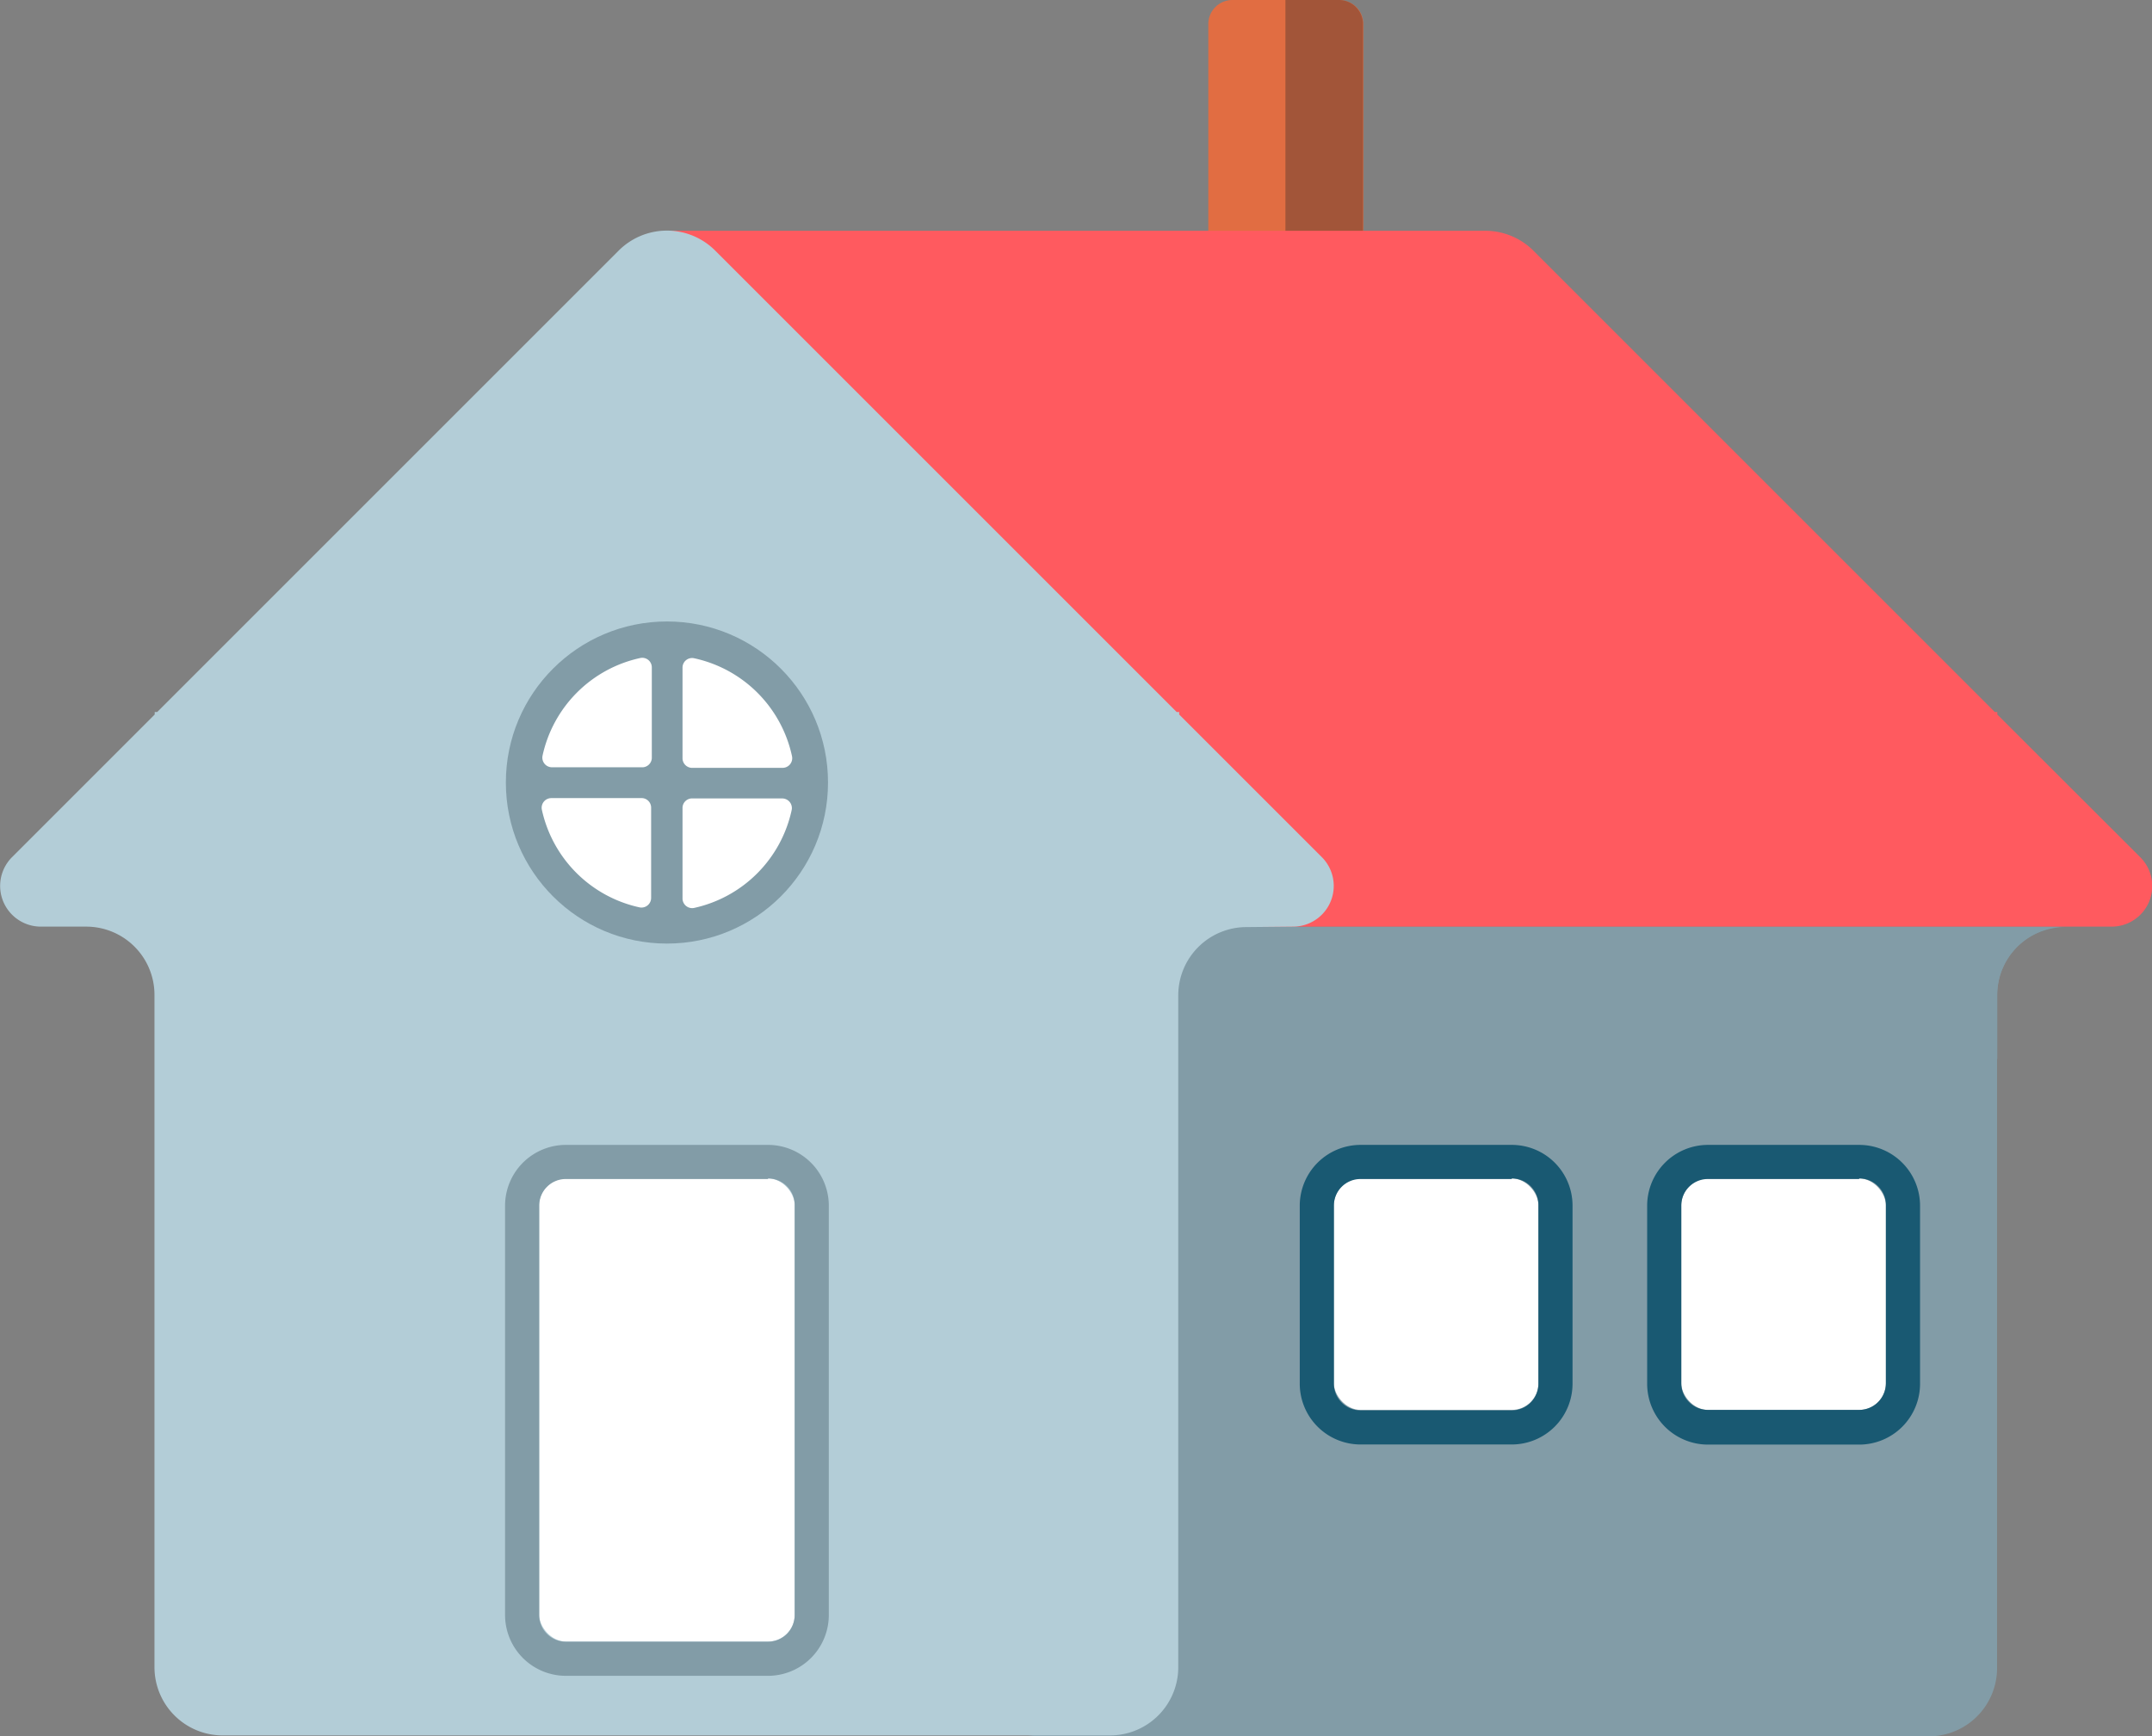 <svg xmlns="http://www.w3.org/2000/svg" viewBox="0 0 189.18 152.66"><rect x="0" y="0" width="189.18" height="152.66" fill="#808080" stroke="none"/><defs><style>.cls-1{fill:#e16d42;}.cls-2{fill:#45322c;opacity:0.4;}.cls-3{fill:#829ca7;}.cls-4{fill:#ff5a5f;}.cls-5{fill:#b3cdd7;}.cls-6{fill:#fff;}.cls-7{fill:#195972;}</style></defs><title>Fichier 85</title><g id="Calque_2" data-name="Calque 2"><g id="Illustrations"><path class="cls-1" d="M108.34,0h9.39a2.12,2.12,0,0,1,2.12,2.12v26a0,0,0,0,1,0,0H106.22a0,0,0,0,1,0,0v-26A2.12,2.12,0,0,1,108.34,0Z"/><path class="cls-2" d="M117.73,0H113V28.1h6.82v-26A2.12,2.12,0,0,0,117.73,0Z"/><path class="cls-3" d="M91.56,152.66h78a6,6,0,0,0,6-6V87.51a6,6,0,0,1,6-6H86.81v68.87A6,6,0,0,0,91.56,152.66Z"/><path class="cls-3" d="M181.62,81.47H86.81V93.11h88.77v-5.6A6,6,0,0,1,181.62,81.47Z"/><path class="cls-4" d="M181.62,81.47h4a3.57,3.57,0,0,0,2.53-6.1L175.58,62.82V62.6h-.22L134.82,22.06a6,6,0,0,0-4.27-1.77H58.63V70.17H78.18L73,75.37a3.57,3.57,0,0,0,2.53,6.1h4a6,6,0,0,1,6,6v59.11a6,6,0,0,0,1.28,3.72V81.47Z"/><path class="cls-5" d="M113.68,81.47a3.58,3.58,0,0,0,2.53-6.1L103.66,62.82V62.6h-.22L62.9,22.06a6,6,0,0,0-8.54,0L13.82,62.6H13.6v.22L1.05,75.37a3.58,3.58,0,0,0,2.53,6.1h4a6,6,0,0,1,6,6v59.11a6,6,0,0,0,6,6h78a6,6,0,0,0,6-6V87.51a6,6,0,0,1,6-6Z"/><rect class="cls-6" x="47.4" y="103.61" width="22.46" height="40.71" rx="2.34"/><path class="cls-3" d="M67.52,103.61A2.34,2.34,0,0,1,69.86,106v36a2.34,2.34,0,0,1-2.34,2.34H49.74A2.34,2.34,0,0,1,47.4,142V106a2.34,2.34,0,0,1,2.34-2.34H67.52m0-3H49.74A5.35,5.35,0,0,0,44.4,106v36a5.35,5.35,0,0,0,5.34,5.34H67.52A5.35,5.35,0,0,0,72.86,142V106a5.35,5.35,0,0,0-5.34-5.34Z"/><rect class="cls-6" x="117.26" y="103.61" width="17.98" height="20.35" rx="2.34"/><path class="cls-7" d="M132.9,103.61a2.33,2.33,0,0,1,2.34,2.34v15.67A2.34,2.34,0,0,1,132.9,124H119.6a2.34,2.34,0,0,1-2.34-2.34V106a2.34,2.34,0,0,1,2.34-2.34h13.3m0-3H119.6a5.35,5.35,0,0,0-5.34,5.34v15.67A5.35,5.35,0,0,0,119.6,127h13.3a5.35,5.35,0,0,0,5.34-5.34V106a5.34,5.34,0,0,0-5.34-5.34Z"/><rect class="cls-6" x="147.8" y="103.61" width="17.98" height="20.35" rx="2.34"/><path class="cls-7" d="M163.44,103.61a2.34,2.34,0,0,1,2.35,2.34v15.67a2.35,2.35,0,0,1-2.35,2.34h-13.3a2.34,2.34,0,0,1-2.34-2.34V106a2.34,2.34,0,0,1,2.34-2.34h13.3m0-3h-13.3A5.35,5.35,0,0,0,144.8,106v15.67a5.35,5.35,0,0,0,5.34,5.34h13.3a5.35,5.35,0,0,0,5.35-5.34V106a5.35,5.35,0,0,0-5.35-5.34Z"/><circle class="cls-3" cx="58.63" cy="68.8" r="14.16"/><path class="cls-6" d="M60.8,67.51h8a.85.85,0,0,0,.83-1A11.22,11.22,0,0,0,61,57.87a.84.84,0,0,0-1,.82v8A.85.85,0,0,0,60.8,67.51Z"/><path class="cls-6" d="M57.3,66.67v-8a.84.84,0,0,0-1-.82,11.22,11.22,0,0,0-8.61,8.61.85.85,0,0,0,.83,1h8A.85.85,0,0,0,57.3,66.67Z"/><path class="cls-6" d="M60,71v8a.85.85,0,0,0,1,.83A11.24,11.24,0,0,0,69.6,71.2a.85.85,0,0,0-.83-1h-8A.84.84,0,0,0,60,71Z"/><path class="cls-6" d="M56.46,70.17h-8a.85.85,0,0,0-.83,1,11.24,11.24,0,0,0,8.61,8.61.85.85,0,0,0,1-.83V71A.84.84,0,0,0,56.46,70.17Z"/></g></g></svg>